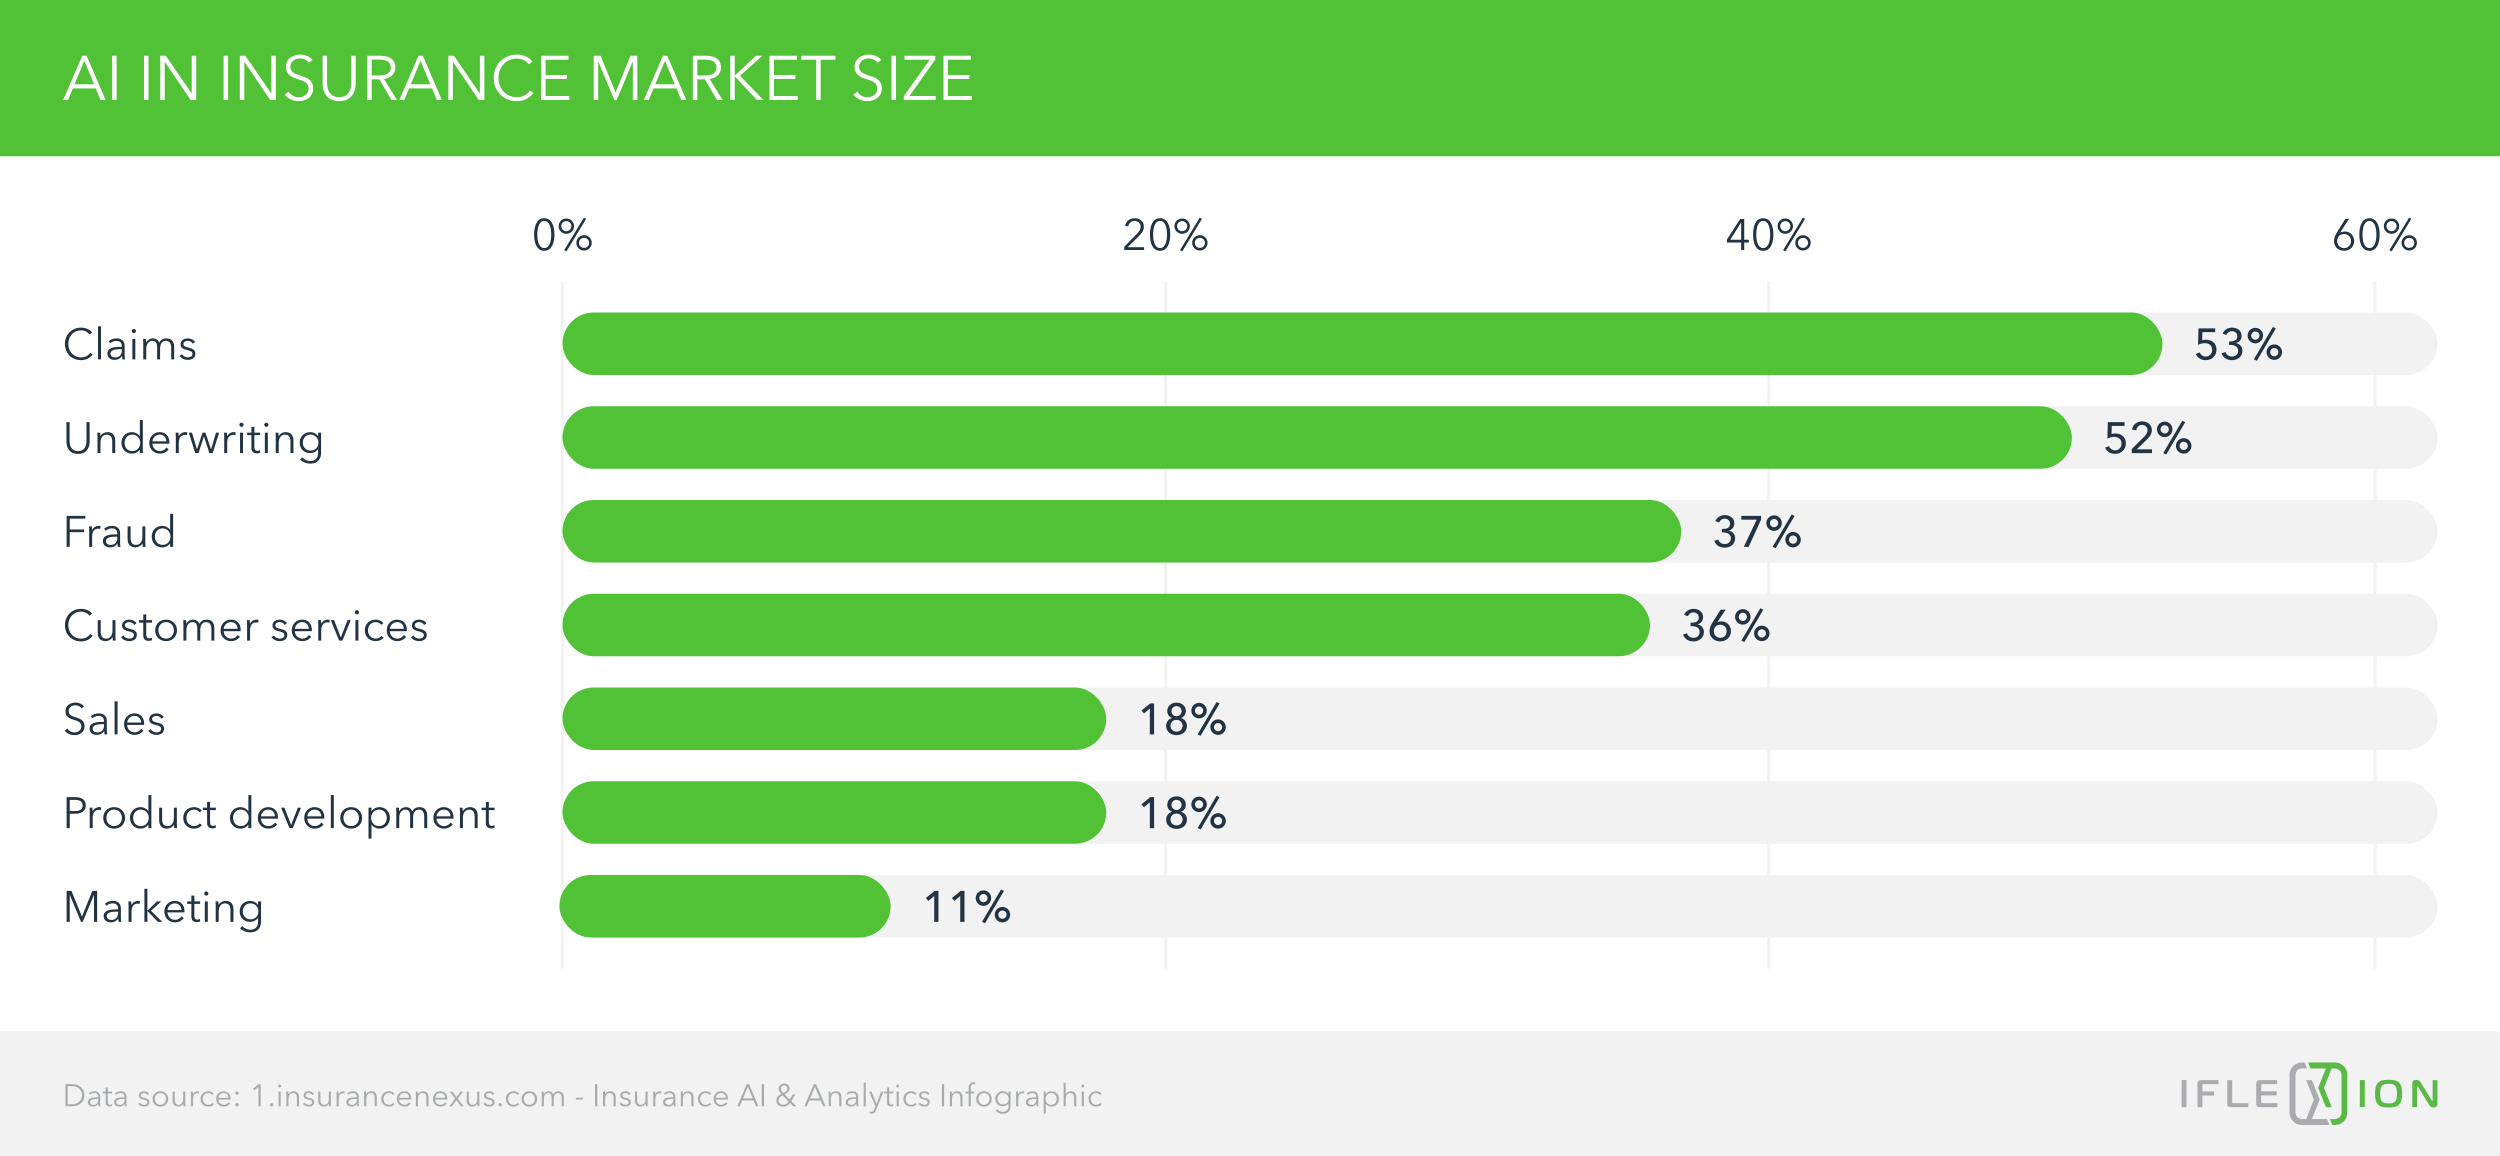 <svg width="800" height="370" fill="none" xmlns="http://www.w3.org/2000/svg"><rect width="100%" height="100%" fill="#808080" stroke="none"/><g clip-path="url(#clip0)"><path fill="#fff" d="M0 0h800v370H0z"/><path d="M800 0H0v50h800V0z" fill="#51C136"/><path d="M23.32 28.28h7.32L32.2 32h1.6l-6.08-14.16h-1.4L20.2 32h1.58l1.54-3.72zm3.66-8.84l3.12 7.52h-6.24l3.12-7.52zm10.344-1.6h-1.44V32h1.44V17.84zm10.195 0h-1.44V32h1.44V17.84zm5.555 0h-1.8V32h1.44V19.82h.04l8.24 12.18h1.8V17.84h-1.44V29.9h-.04l-8.24-12.06zm19.913 0h-1.44V32h1.44V17.84zm5.555 0h-1.8V32h1.44V19.82h.04l8.24 12.18h1.8V17.84h-1.44V29.9h-.04l-8.24-12.06zm21.474 1.36c-.68-.92-2.1-1.72-4-1.72-2.08 0-4.52 1.16-4.52 3.9 0 2.56 1.92 3.38 3.8 3.96 1.8.56 3.46 1.06 3.46 3.04 0 1.82-1.68 2.74-3.14 2.74-1.48 0-2.62-.78-3.24-1.78l-1.24.92c1.02 1.4 2.74 2.1 4.46 2.1 2.24 0 4.62-1.24 4.62-4.08s-2.2-3.48-4.2-4.14c-1.58-.52-3.08-.98-3.08-2.78 0-1.82 1.62-2.66 3.02-2.66 1.34 0 2.32.56 2.92 1.42l1.14-.92zm8.509 13.16c4.24 0 5.3-3.28 5.3-5.64v-8.88h-1.44v8.72c0 2.28-.98 4.52-3.86 4.52s-3.86-2.24-3.86-4.52v-8.72h-1.44v8.88c0 2.36 1.06 5.64 5.3 5.64zm10.419-6.98h2.4l3.92 6.62h1.76l-4.14-6.74c2.06-.22 3.62-1.54 3.62-3.64 0-2.76-2.04-3.78-4.84-3.78h-4.16V32h1.44v-6.62zm0-6.3h2.56c2.14 0 3.56.68 3.56 2.54 0 1.68-1.32 2.52-3.62 2.52h-2.5v-5.06zm11.973 9.2h7.32l1.56 3.72h1.6l-6.08-14.16h-1.4L127.798 32h1.58l1.54-3.72zm3.66-8.84l3.12 7.52h-6.24l3.12-7.52zm10.704-1.6h-1.8V32h1.44V19.82h.04l8.24 12.18h1.8V17.84h-1.44V29.9h-.04l-8.24-12.06zM169.555 29c-.98 1.46-2.54 2.1-4.16 2.1-3.64 0-5.88-2.88-5.88-6.18s2.22-6.18 5.88-6.18c1.8 0 3.22.94 3.82 1.86l1.2-.88c-.98-1.38-2.96-2.24-5.04-2.24-4.22 0-7.38 3.14-7.38 7.44 0 4.3 3.1 7.44 7.38 7.44 2.54 0 4.36-1.22 5.3-2.64l-1.12-.72zm5.035-3.74h6.86V24h-6.86v-4.88h7.34v-1.28h-8.78V32h9.02v-1.28h-7.58v-5.46zm17.595-7.42h-2.2V32h1.44V19.7h.04l5.12 12.3h.76l5.12-12.3h.04V32h1.44V17.84h-2.2l-4.74 11.72h-.02l-4.8-11.72zm16.955 10.44h7.32l1.56 3.72h1.6l-6.08-14.16h-1.4L206.02 32h1.58l1.54-3.72zm3.66-8.84l3.12 7.52h-6.24l3.12-7.52zm10.344 5.94h2.4l3.92 6.62h1.76l-4.14-6.74c2.06-.22 3.62-1.54 3.62-3.64 0-2.76-2.04-3.78-4.84-3.78h-4.16V32h1.44v-6.62zm0-6.3h2.56c2.14 0 3.56.68 3.56 2.54 0 1.68-1.32 2.52-3.62 2.52h-2.5v-5.06zm11.973-1.24h-1.44V32h1.44v-7.54h.02l7.08 7.54h2.12l-7.54-7.74 7.14-6.42h-2.06l-6.74 6.36h-.02v-6.36zm12.558 7.42h6.86V24h-6.86v-4.88h7.34v-1.28h-8.78V32h9.02v-1.28h-7.58v-5.46zm14.936-6.14h4.74v-1.28h-10.92v1.28h4.74V32h1.44V19.12zm19.378.08c-.68-.92-2.1-1.72-4-1.72-2.08 0-4.52 1.16-4.52 3.9 0 2.56 1.92 3.38 3.8 3.96 1.8.56 3.46 1.06 3.46 3.04 0 1.82-1.68 2.74-3.14 2.74-1.48 0-2.62-.78-3.24-1.78l-1.24.92c1.02 1.4 2.74 2.1 4.46 2.1 2.24 0 4.62-1.24 4.62-4.08s-2.2-3.48-4.2-4.14c-1.58-.52-3.08-.98-3.08-2.78 0-1.82 1.62-2.66 3.02-2.66 1.34 0 2.32.56 2.92 1.42l1.14-.92zm4.729-1.36h-1.44V32h1.44V17.84zm12.576 0h-9.86v1.28h8.06l-8.28 11.68V32h10.2v-1.28h-8.38l8.26-11.68v-1.2zm4.065 7.42h6.86V24h-6.86v-4.88h7.34v-1.28h-8.78V32h9.02v-1.28h-7.58v-5.46z" fill="#fff"/><path d="M800 330H0v40h800v-40z" fill="#F2F2F2"/><path d="M737.489 340h-.887c-.715 0-1.39.194-1.988.544-.599.349-1.062.815-1.428 1.417v.02c-.348.582-.541 1.262-.541 2v12.038c.02.719.213 1.418.541 2v.02c.366.582.81 1.068 1.428 1.417v.02c.598.349 1.273.524 1.988.524h8.8l-.734-1.903h-4.863l2.49-6.233-2.49-6.214h-1.833l2.47 6.214-2.47 6.233h-1.332c-.386 0-.714-.097-1.042-.291h-.019c-.309-.194-.541-.447-.714-.738h-.02c-.173-.33-.27-.66-.289-1.068v-12.019c.019-.389.116-.719.289-1.03l.02-.019c.173-.311.424-.544.714-.738h.019c.309-.194.637-.291 1.042-.291h1.621l-.772-1.903zM698.1 354.291v-8.66h1.583v8.66H698.1zm5.095 0v-7.514c0-.272.058-.583.309-.835.289-.292.617-.311.907-.311h5.5v1.301h-4.728c-.116 0-.212-.019-.309.097-.096.097-.096.233-.096.35v1.883h3.724v1.301h-3.724v3.728h-1.583zm10.634 0c-.27 0-.599-.058-.792-.213-.135-.117-.308-.35-.308-.719v-7.709h1.582v6.894c0 .097-.019.252.116.369.039.038.154.097.405.097h4.632v1.301h-5.635v-.02zm9.437 0c-.367 0-.695 0-.965-.272-.289-.291-.309-.679-.309-1.009v-6.136c0-.35.116-.699.29-.913.27-.311.694-.33 1.003-.33h5.404v1.301h-4.555c-.135 0-.308.019-.424.117-.135.116-.135.291-.135.427v1.747h4.998v1.301h-4.998v2.02c0 .136.058.272.116.33.096.097.289.116.54.116h4.497v1.301h-5.462z" fill="#A9ABAE"/><path d="M738.608 340l.734 1.903h4.94l-2.451 6.194 2.471 6.214h1.852l-2.489-6.214 2.47-6.194h1.081c.386 0 .714.097 1.042.291.328.194.56.447.733.738v.019c.193.311.29.641.29 1.03V356c0 .408-.097.738-.29 1.068-.173.311-.424.544-.733.738-.328.194-.656.272-1.042.291h-1.602l.733 1.903h.849c.734-.019 1.409-.194 2.008-.524v-.02c.578-.349 1.061-.815 1.408-1.417 0-.02 0-.02.02-.02.347-.582.521-1.281.521-2v-12.038c0-.738-.193-1.418-.521-2l-.02-.02c-.347-.582-.81-1.068-1.408-1.417-.599-.369-1.274-.544-2.008-.544h-8.588zm16.54 14.291v-8.66h1.582v8.66h-1.582zm12.563-7.844c.888.873.965 2.369.965 3.514 0 1.146-.096 2.641-.965 3.515-.907.912-2.393.912-3.358.912-1.003 0-2.431 0-3.358-.912-.984-.971-.984-2.544-.984-3.515 0-1.184.058-2.621.984-3.514.946-.913 2.335-.913 3.358-.913.984 0 2.432 0 3.358.913zm-5.539 5.922c.502.66 1.293.718 2.162.718.868 0 1.679-.058 2.181-.718.27-.35.521-1.01.521-2.408 0-1.495-.251-2.097-.521-2.427-.502-.641-1.332-.699-2.181-.699-.888 0-1.679.078-2.162.699-.328.427-.521 1.107-.521 2.427 0 1.418.232 2.058.521 2.408zm17.833.796c0 .874-.56 1.223-1.255 1.223-.502 0-.984-.116-1.351-.738l-3.57-5.747c-.116-.194-.174-.214-.193-.214-.058 0-.174.078-.174.253v6.349h-1.544v-7.573c0-.737.502-1.165 1.293-1.165.753 0 1.1.311 1.332.68l3.57 5.806c.058.078.078.213.193.213.135 0 .135-.155.135-.213v-6.389h1.544v7.515h.02z" fill="#5BBA47"/><path d="M20.94 354h2.35c1.77 0 3.72-1.18 3.72-3.54 0-2.36-1.95-3.54-3.72-3.54h-2.35V354zm.72-6.44h1.43c2.13 0 3.16 1.44 3.16 2.9s-1.03 2.9-3.16 2.9h-1.43v-5.8zm9.758 3.57c-1.71 0-3.3.13-3.3 1.57 0 1.04.91 1.42 1.62 1.42.75 0 1.27-.26 1.7-.88h.02c0 .25.03.53.07.76h.61c-.05-.26-.08-.69-.08-1.05v-2.05c0-1.14-.81-1.7-1.82-1.7-.8 0-1.46.29-1.84.67l.38.45c.33-.33.84-.55 1.39-.55.81 0 1.25.4 1.25 1.21v.15zm0 .53v.35c0 .83-.54 1.55-1.5 1.55-.53 0-1.1-.22-1.1-.89 0-.89 1.29-1.01 2.4-1.01h.2zm4.404-2.34h-1.32V348h-.68v1.32h-.97v.57h.97v2.92c0 1.03.7 1.25 1.2 1.25.31 0 .56-.05.8-.14l-.03-.59c-.18.09-.4.15-.59.15-.41 0-.7-.16-.7-.86v-2.73h1.32v-.57zm4.014 1.81c-1.71 0-3.3.13-3.3 1.57 0 1.04.91 1.42 1.62 1.42.75 0 1.27-.26 1.7-.88h.02c0 .25.03.53.07.76h.61c-.05-.26-.08-.69-.08-1.05v-2.05c0-1.14-.81-1.7-1.82-1.7-.8 0-1.46.29-1.84.67l.38.45c.33-.33.84-.55 1.39-.55.81 0 1.25.4 1.25 1.21v.15zm0 .53v.35c0 .83-.54 1.55-1.5 1.55-.53 0-1.1-.22-1.1-.89 0-.89 1.29-1.01 2.4-1.01h.2zm7.902-1.62c-.3-.53-.99-.84-1.64-.84-.85 0-1.67.41-1.67 1.36 0 .89.79 1.13 1.34 1.26.89.21 1.38.41 1.38.9 0 .61-.52.82-1.1.82-.55 0-1.06-.32-1.3-.73l-.54.4c.43.63 1.14.91 1.85.91.86 0 1.76-.38 1.76-1.45 0-.73-.52-1.14-1.62-1.37-.77-.16-1.12-.36-1.12-.8 0-.52.5-.73.99-.73.52 0 .95.27 1.15.66l.52-.39zm6.083 1.62c0-1.41-1.04-2.46-2.5-2.46-1.45 0-2.49 1.05-2.49 2.46s1.04 2.46 2.49 2.46c1.46 0 2.5-1.05 2.5-2.46zm-.72 0c0 1.05-.69 1.88-1.78 1.88-1.08 0-1.77-.83-1.77-1.88 0-1.05.69-1.89 1.77-1.89 1.09 0 1.78.84 1.78 1.89zm6.233 2.34c-.03-.32-.04-.78-.04-1.03v-3.65h-.68v2.4c0 1.25-.7 1.83-1.42 1.83-.98 0-1.27-.66-1.27-1.64v-2.59h-.68v2.87c0 1.16.59 1.93 1.78 1.93.66 0 1.34-.38 1.6-.92h.02c0 .2.02.55.04.8h.65zm1.76-3.65V354h.68v-2.4c0-1.25.65-1.77 1.37-1.77.18 0 .4.03.48.06l.09-.64c-.14-.04-.28-.05-.45-.05-.66 0-1.24.38-1.5.92h-.02c0-.2-.02-.55-.04-.8h-.65c.03.32.04.78.04 1.03zm7.328-.34c-.4-.54-1.11-.81-1.74-.81-1.51 0-2.5 1.05-2.5 2.46s.99 2.46 2.5 2.46c.81 0 1.38-.32 1.78-.81l-.51-.38c-.27.36-.68.61-1.27.61-1.09 0-1.78-.82-1.78-1.88 0-1.07.7-1.89 1.79-1.89.51 0 .98.26 1.2.62l.53-.38zm1.48 1.29c.06-.8.73-1.53 1.64-1.53.97 0 1.51.65 1.55 1.53h-3.19zm3.88.22c0-1.28-.77-2.32-2.24-2.32-1.33 0-2.36 1.05-2.36 2.46s1.03 2.46 2.42 2.46c.77 0 1.46-.29 2.01-.99l-.51-.4c-.26.42-.8.81-1.5.81-.96 0-1.69-.76-1.71-1.7h3.88c.01-.12.01-.23.01-.32zm2.603-1.72c0-.28-.22-.54-.54-.54-.32 0-.54.26-.54.54s.22.54.54.54c.32 0 .54-.26.54-.54zm0 3.72c0-.28-.22-.54-.54-.54-.32 0-.54.26-.54.54s.22.54.54.54c.32 0 .54-.26.54-.54zm7.038-6.6h-.64l-1.8 1.48.44.5 1.28-1.09V354h.72v-7.08zm4.061 6.6c0-.28-.22-.54-.54-.54-.32 0-.54.26-.54.54s.22.54.54.54c.32 0 .54-.26.54-.54zm2.348-4.2h-.68V354h.68v-4.68zm.14-1.8c0-.28-.24-.48-.48-.48s-.48.2-.48.48c0 .28.24.48.48.48s.48-.2.48-.48zm1.63 1.8c.03.32.04.78.04 1.03V354h.68v-2.4c0-1.25.7-1.83 1.42-1.83.98 0 1.27.66 1.27 1.64V354h.68v-2.87c0-1.16-.59-1.93-1.78-1.93-.66 0-1.34.38-1.6.92h-.02c0-.2-.02-.55-.04-.8h-.65zm8.861.72c-.3-.53-.99-.84-1.64-.84-.85 0-1.67.41-1.67 1.36 0 .89.79 1.13 1.34 1.26.89.21 1.38.41 1.38.9 0 .61-.52.82-1.1.82-.55 0-1.06-.32-1.3-.73l-.54.4c.43.63 1.14.91 1.85.91.86 0 1.76-.38 1.76-1.45 0-.73-.52-1.14-1.62-1.37-.77-.16-1.12-.36-1.12-.8 0-.52.5-.73.99-.73.52 0 .95.27 1.15.66l.52-.39zm5.483 3.96c-.03-.32-.04-.78-.04-1.03v-3.65h-.68v2.4c0 1.25-.7 1.83-1.42 1.83-.98 0-1.27-.66-1.27-1.64v-2.59h-.68v2.87c0 1.16.59 1.93 1.78 1.93.66 0 1.34-.38 1.6-.92h.02c0 .2.02.55.04.8h.65zm1.761-3.65V354h.68v-2.4c0-1.25.65-1.77 1.37-1.77.18 0 .4.03.48.06l.09-.64c-.14-.04-.28-.05-.45-.05-.66 0-1.24.38-1.5.92h-.02c0-.2-.02-.55-.04-.8h-.65c.03.32.04.78.04 1.03zm6.436.78c-1.71 0-3.3.13-3.3 1.57 0 1.04.91 1.42 1.62 1.42.75 0 1.27-.26 1.7-.88h.02c0 .25.03.53.07.76h.61c-.05-.26-.08-.69-.08-1.05v-2.05c0-1.14-.81-1.7-1.82-1.7-.8 0-1.46.29-1.84.67l.38.45c.33-.33.84-.55 1.39-.55.81 0 1.25.4 1.25 1.21v.15zm0 .53v.35c0 .83-.54 1.55-1.5 1.55-.53 0-1.1-.22-1.1-.89 0-.89 1.29-1.01 2.4-1.01h.2zm2.352-2.34c.03.32.04.78.04 1.03V354h.68v-2.4c0-1.25.7-1.83 1.42-1.83.98 0 1.27.66 1.27 1.64V354h.68v-2.87c0-1.16-.59-1.93-1.78-1.93-.66 0-1.34.38-1.6.92h-.02c0-.2-.02-.55-.04-.8h-.65zm9.75.69c-.4-.54-1.11-.81-1.74-.81-1.51 0-2.5 1.05-2.5 2.46s.99 2.46 2.5 2.46c.81 0 1.38-.32 1.78-.81l-.51-.38c-.27.36-.68.61-1.27.61-1.09 0-1.78-.82-1.78-1.88 0-1.07.7-1.89 1.79-1.89.51 0 .98.26 1.2.62l.53-.38zm1.48 1.29c.06-.8.73-1.53 1.64-1.53.97 0 1.51.65 1.55 1.53h-3.19zm3.88.22c0-1.28-.77-2.32-2.24-2.32-1.33 0-2.36 1.05-2.36 2.46s1.03 2.46 2.42 2.46c.77 0 1.46-.29 2.01-.99l-.51-.4c-.26.42-.8.81-1.5.81-.96 0-1.69-.76-1.71-1.7h3.88c.01-.12.01-.23.01-.32zm1.423-2.2c.03.32.04.78.04 1.03V354h.68v-2.4c0-1.25.7-1.83 1.42-1.83.98 0 1.27.66 1.27 1.64V354h.68v-2.87c0-1.16-.59-1.93-1.78-1.93-.66 0-1.34.38-1.6.92h-.02c0-.2-.02-.55-.04-.8h-.65zm6.231 1.98c.06-.8.73-1.53 1.64-1.53.97 0 1.51.65 1.55 1.53h-3.19zm3.88.22c0-1.28-.77-2.32-2.24-2.32-1.33 0-2.36 1.05-2.36 2.46s1.03 2.46 2.42 2.46c.77 0 1.46-.29 2.01-.99l-.51-.4c-.26.42-.8.81-1.5.81-.96 0-1.69-.76-1.71-1.7h3.88c.01-.12.01-.23.01-.32zm.664 2.48h.82l1.43-1.95 1.39 1.95h.88l-1.86-2.45 1.7-2.23h-.82l-1.28 1.78-1.28-1.78h-.87l1.73 2.26-1.84 2.42zm9.633 0c-.03-.32-.04-.78-.04-1.03v-3.65h-.68v2.4c0 1.25-.7 1.83-1.42 1.83-.98 0-1.27-.66-1.27-1.64v-2.59h-.68v2.87c0 1.16.59 1.93 1.78 1.93.66 0 1.34-.38 1.6-.92h.02c0 .2.02.55.04.8h.65zm4.771-3.96c-.3-.53-.99-.84-1.64-.84-.85 0-1.67.41-1.67 1.36 0 .89.79 1.13 1.34 1.26.89.21 1.38.41 1.38.9 0 .61-.52.82-1.1.82-.55 0-1.06-.32-1.3-.73l-.54.4c.43.63 1.14.91 1.85.91.86 0 1.76-.38 1.76-1.45 0-.73-.52-1.14-1.62-1.37-.77-.16-1.12-.36-1.12-.8 0-.52.5-.73.99-.73.52 0 .95.27 1.15.66l.52-.39zm2.373 3.48c0-.28-.22-.54-.54-.54-.32 0-.54.26-.54.54s.22.54.54.54c.32 0 .54-.26.54-.54zm5.558-3.51c-.4-.54-1.11-.81-1.74-.81-1.51 0-2.5 1.05-2.5 2.46s.99 2.46 2.5 2.46c.81 0 1.38-.32 1.78-.81l-.51-.38c-.27.36-.68.61-1.27.61-1.09 0-1.78-.82-1.78-1.88 0-1.07.7-1.89 1.79-1.89.51 0 .98.26 1.2.62l.53-.38zm5.75 1.65c0-1.41-1.04-2.46-2.5-2.46-1.45 0-2.49 1.05-2.49 2.46s1.04 2.46 2.49 2.46c1.46 0 2.5-1.05 2.5-2.46zm-.72 0c0 1.05-.69 1.88-1.78 1.88-1.08 0-1.77-.83-1.77-1.88 0-1.05.69-1.89 1.77-1.89 1.09 0 1.78.84 1.78 1.89zm2.853-1.54h-.02c0-.2-.02-.55-.04-.8h-.65c.03.32.04.78.04 1.03V354h.68v-2.4c0-1.25.71-1.83 1.36-1.83.91 0 1.13.59 1.13 1.5V354h.68v-2.49c0-.87.35-1.74 1.33-1.74.88 0 1.21.66 1.21 1.64V354h.68v-2.87c0-1.16-.59-1.93-1.78-1.93-.75 0-1.32.35-1.64.99-.31-.8-.93-.99-1.44-.99-.67 0-1.27.38-1.54.92zm12.478 1.17h-2.24v.57h2.24v-.57zm4.643-4.37h-.72V354h.72v-7.08zm1.798 2.4c.03.32.04.78.04 1.03V354h.68v-2.4c0-1.25.7-1.83 1.42-1.83.98 0 1.27.66 1.27 1.64V354h.68v-2.87c0-1.16-.59-1.93-1.78-1.93-.66 0-1.34.38-1.6.92h-.02c0-.2-.02-.55-.04-.8h-.65zm8.861.72c-.3-.53-.99-.84-1.64-.84-.85 0-1.67.41-1.67 1.36 0 .89.79 1.13 1.34 1.26.89.21 1.38.41 1.38.9 0 .61-.52.82-1.1.82-.55 0-1.06-.32-1.3-.73l-.54.4c.43.63 1.14.91 1.85.91.86 0 1.76-.38 1.76-1.45 0-.73-.52-1.14-1.62-1.37-.77-.16-1.12-.36-1.12-.8 0-.52.5-.73.99-.73.52 0 .95.27 1.15.66l.52-.39zm5.483 3.96c-.03-.32-.04-.78-.04-1.03v-3.65h-.68v2.4c0 1.25-.7 1.83-1.42 1.83-.98 0-1.27-.66-1.27-1.64v-2.59h-.68v2.87c0 1.16.59 1.93 1.78 1.93.66 0 1.34-.38 1.6-.92h.02c0 .2.02.55.04.8h.65zm1.761-3.65V354h.68v-2.4c0-1.25.65-1.77 1.37-1.77.18 0 .4.03.48.06l.09-.64c-.14-.04-.28-.05-.45-.05-.66 0-1.24.38-1.5.92h-.02c0-.2-.02-.55-.04-.8h-.65c.03.32.04.78.04 1.03zm6.436.78c-1.71 0-3.3.13-3.3 1.57 0 1.04.91 1.42 1.62 1.42.75 0 1.27-.26 1.7-.88h.02c0 .25.03.53.07.76h.61c-.05-.26-.08-.69-.08-1.05v-2.05c0-1.14-.81-1.7-1.82-1.7-.8 0-1.46.29-1.84.67l.38.45c.33-.33.84-.55 1.39-.55.81 0 1.25.4 1.25 1.21v.15zm0 .53v.35c0 .83-.54 1.55-1.5 1.55-.53 0-1.1-.22-1.1-.89 0-.89 1.29-1.01 2.4-1.01h.2zm2.352-2.34c.03.32.04.78.04 1.03V354h.68v-2.4c0-1.25.7-1.83 1.42-1.83.98 0 1.27.66 1.27 1.64V354h.68v-2.87c0-1.16-.59-1.93-1.78-1.93-.66 0-1.34.38-1.6.92h-.02c0-.2-.02-.55-.04-.8h-.65zm9.75.69c-.4-.54-1.11-.81-1.74-.81-1.51 0-2.5 1.05-2.5 2.46s.99 2.46 2.5 2.46c.81 0 1.38-.32 1.78-.81l-.51-.38c-.27.36-.68.61-1.27.61-1.09 0-1.78-.82-1.78-1.88 0-1.07.7-1.89 1.79-1.89.51 0 .98.26 1.2.62l.53-.38zm1.48 1.29c.06-.8.73-1.53 1.64-1.53.97 0 1.51.65 1.55 1.53h-3.19zm3.88.22c0-1.28-.77-2.32-2.24-2.32-1.33 0-2.36 1.05-2.36 2.46s1.03 2.46 2.42 2.46c.77 0 1.46-.29 2.01-.99l-.51-.4c-.26.42-.8.81-1.5.81-.96 0-1.69-.76-1.71-1.7h3.88c.01-.12.01-.23.01-.32zm4.547.62h3.66l.78 1.86h.8l-3.04-7.08h-.7l-3.06 7.08h.79l.77-1.86zm1.83-4.42l1.56 3.76h-3.12l1.56-3.76zm5.172-.8h-.72V354h.72v-7.08zm10.028 3.25h-.81l-.98 1.72-1.65-1.7c.79-.39 1.59-.93 1.59-1.86 0-1.01-.77-1.59-1.71-1.59-.97 0-1.76.61-1.76 1.67 0 .65.43 1.21.86 1.65-.93.41-1.64 1.03-1.64 2.1 0 1.27 1 1.96 2.21 1.96.96 0 1.6-.37 2.18-1.17l1 1.05h1l-1.59-1.64 1.3-2.19zm-2.55-1.84c0 .73-.67 1.14-1.3 1.43-.27-.22-.77-.83-.77-1.34 0-.66.45-1.09 1.07-1.09.57 0 1 .42 1 1zm.36 4.15c-.45.69-.92 1.04-1.69 1.04-.81 0-1.48-.55-1.48-1.35 0-.76.45-1.27 1.3-1.65l1.87 1.96zm6.625-.34h3.66l.78 1.86h.8l-3.04-7.08h-.7l-3.06 7.08h.79l.77-1.86zm1.83-4.42l1.56 3.76h-3.12l1.56-3.76zm4.372 1.6c.03.32.04.78.04 1.03V354h.68v-2.4c0-1.25.7-1.83 1.42-1.83.98 0 1.27.66 1.27 1.64V354h.68v-2.87c0-1.16-.59-1.93-1.78-1.93-.66 0-1.34.38-1.6.92h-.02c0-.2-.02-.55-.04-.8h-.65zm8.8 1.81c-1.71 0-3.3.13-3.3 1.57 0 1.04.91 1.42 1.62 1.42.75 0 1.27-.26 1.7-.88h.02c0 .25.03.53.07.76h.61c-.05-.26-.08-.69-.08-1.05v-2.05c0-1.14-.81-1.7-1.82-1.7-.8 0-1.46.29-1.84.67l.38.45c.33-.33.84-.55 1.39-.55.81 0 1.25.4 1.25 1.21v.15zm0 .53v.35c0 .83-.54 1.55-1.5 1.55-.53 0-1.1-.22-1.1-.89 0-.89 1.29-1.01 2.4-1.01h.2zm3.092-5.22h-.68V354h.68v-7.56zm1.84 2.88h-.76l2 4.67-.38.98c-.2.53-.44.83-.9.83-.18 0-.35-.03-.5-.08l-.07.62c.2.04.41.06.61.06.81 0 1.19-.47 1.47-1.19l2.33-5.89h-.74l-1.45 3.95h-.02l-1.59-3.95zm6.973 0h-1.32V348h-.68v1.32h-.97v.57h.97v2.92c0 1.03.7 1.25 1.2 1.25.31 0 .56-.05.8-.14l-.03-.59c-.18.09-.4.15-.59.15-.41 0-.7-.16-.7-.86v-2.73h1.32v-.57zm1.753 0h-.68V354h.68v-4.68zm.14-1.8c0-.28-.24-.48-.48-.48s-.48.2-.48.48c0 .28.24.48.48.48s.48-.2.48-.48zm5.57 2.49c-.4-.54-1.11-.81-1.74-.81-1.51 0-2.5 1.05-2.5 2.46s.99 2.46 2.5 2.46c.81 0 1.38-.32 1.78-.81l-.51-.38c-.27.36-.68.61-1.27.61-1.09 0-1.78-.82-1.78-1.88 0-1.07.7-1.89 1.79-1.89.51 0 .98.26 1.2.62l.53-.38zm4.11.03c-.3-.53-.99-.84-1.64-.84-.85 0-1.67.41-1.67 1.36 0 .89.79 1.13 1.34 1.26.89.21 1.38.41 1.38.9 0 .61-.52.82-1.1.82-.55 0-1.06-.32-1.3-.73l-.54.4c.43.63 1.14.91 1.85.91.86 0 1.76-.38 1.76-1.45 0-.73-.52-1.14-1.62-1.37-.77-.16-1.12-.36-1.12-.8 0-.52.5-.73.99-.73.52 0 .95.27 1.15.66l.52-.39zm4.694-3.12h-.72V354h.72v-7.08zm1.797 2.4c.03.32.04.78.04 1.03V354h.68v-2.4c0-1.25.7-1.83 1.42-1.83.98 0 1.27.66 1.27 1.64V354h.68v-2.87c0-1.16-.59-1.93-1.78-1.93-.66 0-1.34.38-1.6.92h-.02c0-.2-.02-.55-.04-.8h-.65zm7.831 0h-1.1v-1.2c0-.68.15-1.2.88-1.2.18 0 .33.03.47.07l.12-.6c-.17-.05-.39-.07-.56-.07-1.07 0-1.59.66-1.59 1.72v1.28h-.98v.57h.98V354h.68v-4.11h1.1v-.57zm5.619 2.34c0-1.41-1.04-2.46-2.5-2.46-1.45 0-2.49 1.05-2.49 2.46s1.04 2.46 2.49 2.46c1.46 0 2.5-1.05 2.5-2.46zm-.72 0c0 1.05-.69 1.88-1.78 1.88-1.08 0-1.77-.83-1.77-1.88 0-1.05.69-1.89 1.77-1.89 1.09 0 1.78.84 1.78 1.89zm1.943 3.8c.55.58 1.39.94 2.25.94 2.07 0 2.54-1.42 2.54-2.44v-4.64h-.68v.81h-.02c-.37-.6-1.09-.93-1.77-.93-1.46 0-2.42 1.09-2.42 2.42 0 1.37.96 2.38 2.42 2.38.68 0 1.41-.34 1.77-.92h.02v.88c0 1.01-.49 1.84-1.83 1.84-.71 0-1.42-.38-1.79-.86l-.49.52zm.62-3.86c0-.98.64-1.83 1.77-1.83 1.05 0 1.8.85 1.8 1.83 0 1.08-.75 1.82-1.8 1.82-1.13 0-1.77-.84-1.77-1.82zm5.939-1.25V354h.68v-2.4c0-1.25.65-1.77 1.37-1.77.18 0 .4.03.48.06l.09-.64c-.14-.04-.28-.05-.45-.05-.66 0-1.24.38-1.5.92h-.02c0-.2-.02-.55-.04-.8h-.65c.03.32.04.78.04 1.03zm6.436.78c-1.71 0-3.3.13-3.3 1.57 0 1.04.91 1.42 1.62 1.42.75 0 1.27-.26 1.7-.88h.02c0 .25.03.53.07.76h.61c-.05-.26-.08-.69-.08-1.05v-2.05c0-1.14-.81-1.7-1.82-1.7-.8 0-1.46.29-1.84.67l.38.45c.33-.33.84-.55 1.39-.55.81 0 1.25.4 1.25 1.21v.15zm0 .53v.35c0 .83-.54 1.55-1.5 1.55-.53 0-1.1-.22-1.1-.89 0-.89 1.29-1.01 2.4-1.01h.2zm3.072 1.55h.03c.39.58 1.09.91 1.76.91 1.46 0 2.42-1.08 2.42-2.46s-.96-2.46-2.42-2.46c-.67 0-1.37.32-1.76.93h-.03v-.81h-.68v7.08h.68v-3.19zm3.49-1.55c0 1.04-.64 1.88-1.77 1.88-1.05 0-1.8-.81-1.8-1.88 0-1.07.75-1.89 1.8-1.89 1.13 0 1.77.85 1.77 1.89zm2.878-1.57v-3.65h-.68V354h.68v-2.4c0-1.25.7-1.83 1.42-1.83.98 0 1.27.66 1.27 1.64V354h.68v-2.87c0-1.16-.59-1.93-1.78-1.93-.66 0-1.32.35-1.57.89h-.02zm5.82-.77h-.68V354h.68v-4.68zm.14-1.8c0-.28-.24-.48-.48-.48s-.48.2-.48.48c0 .28.24.48.48.48s.48-.2.48-.48zm5.57 2.49c-.4-.54-1.11-.81-1.74-.81-1.51 0-2.5 1.05-2.5 2.46s.99 2.46 2.5 2.46c.81 0 1.38-.32 1.78-.81l-.51-.38c-.27.36-.68.61-1.27.61-1.09 0-1.78-.82-1.78-1.88 0-1.07.7-1.89 1.79-1.89.51 0 .98.26 1.2.62l.53-.38z" fill="#A8ABAD"/><path d="M373 90v220M566 90v220M760 90v220" stroke="#F2F2F2"/><path d="M28.876 112.9c-.686 1.022-1.778 1.47-2.912 1.47-2.548 0-4.116-2.016-4.116-4.326 0-2.31 1.554-4.326 4.116-4.326 1.26 0 2.254.658 2.674 1.302l.84-.616c-.686-.966-2.072-1.568-3.528-1.568-2.954 0-5.166 2.198-5.166 5.208 0 3.01 2.17 5.208 5.166 5.208 1.778 0 3.052-.854 3.71-1.848l-.784-.504zm3.44-8.484h-.952V115h.952v-10.584zm6.677 6.566c-2.394 0-4.62.182-4.62 2.198 0 1.456 1.274 1.988 2.268 1.988 1.05 0 1.778-.364 2.38-1.232h.028c0 .35.042.742.098 1.064h.854c-.07-.364-.112-.966-.112-1.47v-2.87c0-1.596-1.134-2.38-2.548-2.38-1.12 0-2.044.406-2.576.938l.532.63c.462-.462 1.176-.77 1.946-.77 1.134 0 1.75.56 1.75 1.694v.21zm0 .742v.49c0 1.162-.756 2.17-2.1 2.17-.742 0-1.54-.308-1.54-1.246 0-1.246 1.806-1.414 3.36-1.414h.28zm4.314-3.276h-.952V115h.952v-6.552zm.196-2.52c0-.392-.336-.672-.672-.672s-.672.28-.672.672.336.672.672.672.672-.28.672-.672zm3.276 3.64h-.028c0-.28-.028-.77-.056-1.12h-.91c.042.448.056 1.092.056 1.442V115h.952v-3.36c0-1.75.994-2.562 1.904-2.562 1.274 0 1.582.826 1.582 2.1V115h.952v-3.486c0-1.218.49-2.436 1.862-2.436 1.232 0 1.694.924 1.694 2.296V115h.952v-4.018c0-1.624-.826-2.702-2.492-2.702-1.05 0-1.848.49-2.296 1.386-.434-1.12-1.302-1.386-2.016-1.386-.938 0-1.778.532-2.156 1.288zm15.635-.112c-.42-.742-1.386-1.176-2.296-1.176-1.19 0-2.338.574-2.338 1.904 0 1.246 1.106 1.582 1.876 1.764 1.246.294 1.932.574 1.932 1.26 0 .854-.728 1.148-1.54 1.148-.77 0-1.484-.448-1.82-1.022l-.756.56c.602.882 1.596 1.274 2.59 1.274 1.204 0 2.464-.532 2.464-2.03 0-1.022-.728-1.596-2.268-1.918-1.078-.224-1.568-.504-1.568-1.12 0-.728.7-1.022 1.386-1.022.728 0 1.33.378 1.61.924l.728-.546zM24.97 145.252c2.968 0 3.71-2.296 3.71-3.948v-6.216h-1.008v6.104c0 1.596-.686 3.164-2.702 3.164s-2.702-1.568-2.702-3.164v-6.104H21.26v6.216c0 1.652.742 3.948 3.71 3.948zm6.173-6.804c.042.448.056 1.092.056 1.442V145h.952v-3.36c0-1.75.98-2.562 1.988-2.562 1.372 0 1.778.924 1.778 2.296V145h.952v-4.018c0-1.624-.826-2.702-2.492-2.702-.924 0-1.876.532-2.24 1.288h-.028c0-.28-.028-.77-.056-1.12h-.91zm13.581 5.446h.028V145h.952v-10.584h-.952v5.166h-.028c-.56-.854-1.54-1.302-2.478-1.302-2.044 0-3.388 1.512-3.388 3.444s1.344 3.444 3.388 3.444c.938 0 1.918-.448 2.478-1.274zm-4.858-2.17c0-1.456.896-2.646 2.478-2.646 1.47 0 2.52 1.148 2.52 2.646s-1.05 2.632-2.52 2.632c-1.582 0-2.478-1.176-2.478-2.632zm8.914-.504c.084-1.12 1.022-2.142 2.296-2.142 1.358 0 2.114.91 2.17 2.142h-4.466zm5.432.308c0-1.792-1.078-3.248-3.136-3.248-1.862 0-3.304 1.47-3.304 3.444s1.442 3.444 3.388 3.444c1.078 0 2.044-.406 2.814-1.386l-.714-.56c-.364.588-1.12 1.134-2.1 1.134-1.344 0-2.366-1.064-2.394-2.38h5.432c.014-.168.014-.322.014-.448zm2.048-1.638V145h.952v-3.36c0-1.75.91-2.478 1.918-2.478.252 0 .56.042.672.084l.126-.896c-.196-.056-.392-.07-.63-.07-.924 0-1.736.532-2.1 1.288h-.028c0-.28-.028-.77-.056-1.12h-.91c.042.448.056 1.092.056 1.442zm4.149-1.442l2.072 6.552h1.036l1.722-5.306h.028l1.75 5.306h1.036l2.072-6.552h-1.008l-1.568 5.32h-.028l-1.792-5.32h-.924l-1.764 5.32h-.028l-1.582-5.32h-1.022zm11.341 1.442V145h.952v-3.36c0-1.75.91-2.478 1.918-2.478.252 0 .56.042.672.084l.126-.896c-.196-.056-.392-.07-.63-.07-.924 0-1.736.532-2.1 1.288h-.028c0-.28-.028-.77-.056-1.12h-.91c.042.448.056 1.092.056 1.442zm6.011-1.442h-.952V145h.952v-6.552zm.196-2.52c0-.392-.336-.672-.672-.672s-.672.28-.672.672.336.672.672.672.672-.28.672-.672zm5.292 2.52h-1.848V136.6h-.952v1.848h-1.358v.798h1.358v4.088c0 1.442.98 1.75 1.68 1.75.434 0 .784-.07 1.12-.196l-.042-.826c-.252.126-.56.21-.826.21-.574 0-.98-.224-.98-1.204v-3.822h1.848v-.798zm2.455 0h-.952V145h.952v-6.552zm.196-2.52c0-.392-.336-.672-.672-.672s-.672.28-.672.672.336.672.672.672.672-.28.672-.672zm2.282 2.52c.042.448.056 1.092.056 1.442V145h.952v-3.36c0-1.75.98-2.562 1.988-2.562 1.372 0 1.778.924 1.778 2.296V145h.952v-4.018c0-1.624-.826-2.702-2.492-2.702-.924 0-1.876.532-2.24 1.288h-.028c0-.28-.028-.77-.056-1.12h-.91zm7.855 8.596c.77.812 1.946 1.316 3.15 1.316 2.898 0 3.556-1.988 3.556-3.416v-6.496h-.952v1.134h-.028c-.518-.84-1.526-1.302-2.478-1.302-2.044 0-3.388 1.526-3.388 3.388 0 1.918 1.344 3.332 3.388 3.332.952 0 1.974-.476 2.478-1.288h.028v1.232c0 1.414-.686 2.576-2.562 2.576-.994 0-1.988-.532-2.506-1.204l-.686.728zm.868-5.404c0-1.372.896-2.562 2.478-2.562 1.47 0 2.52 1.19 2.52 2.562 0 1.512-1.05 2.548-2.52 2.548-1.582 0-2.478-1.176-2.478-2.548zM22.324 170.31h4.62v-.882h-4.62v-3.444h4.97v-.896h-5.978V175h1.008v-4.69zm6.209-.42V175h.952v-3.36c0-1.75.91-2.478 1.918-2.478.252 0 .56.042.672.084l.126-.896c-.196-.056-.392-.07-.63-.07-.924 0-1.736.532-2.1 1.288h-.028c0-.28-.028-.77-.056-1.12h-.91c.042.448.056 1.092.056 1.442zm9.011 1.092c-2.394 0-4.62.182-4.62 2.198 0 1.456 1.274 1.988 2.268 1.988 1.05 0 1.778-.364 2.38-1.232h.028c0 .35.042.742.098 1.064h.854c-.07-.364-.112-.966-.112-1.47v-2.87c0-1.596-1.134-2.38-2.548-2.38-1.12 0-2.044.406-2.576.938l.532.63c.462-.462 1.176-.77 1.946-.77 1.134 0 1.75.56 1.75 1.694v.21zm0 .742v.49c0 1.162-.756 2.17-2.1 2.17-.742 0-1.54-.308-1.54-1.246 0-1.246 1.806-1.414 3.36-1.414h.28zM46.563 175c-.042-.448-.056-1.092-.056-1.442v-5.11h-.952v3.36c0 1.75-.98 2.562-1.988 2.562-1.372 0-1.778-.924-1.778-2.296v-3.626h-.952v4.018c0 1.624.826 2.702 2.492 2.702.924 0 1.876-.532 2.24-1.288h.028c0 .28.028.77.056 1.12h.91zm7.855-1.106h.028V175h.952v-10.584h-.952v5.166h-.028c-.56-.854-1.54-1.302-2.478-1.302-2.044 0-3.388 1.512-3.388 3.444s1.344 3.444 3.388 3.444c.938 0 1.918-.448 2.478-1.274zm-4.858-2.17c0-1.456.896-2.646 2.478-2.646 1.47 0 2.52 1.148 2.52 2.646s-1.05 2.632-2.52 2.632c-1.582 0-2.478-1.176-2.478-2.632zM28.876 202.9c-.686 1.022-1.778 1.47-2.912 1.47-2.548 0-4.116-2.016-4.116-4.326 0-2.31 1.554-4.326 4.116-4.326 1.26 0 2.254.658 2.674 1.302l.84-.616c-.686-.966-2.072-1.568-3.528-1.568-2.954 0-5.166 2.198-5.166 5.208 0 3.01 2.17 5.208 5.166 5.208 1.778 0 3.052-.854 3.71-1.848l-.784-.504zm8.13 2.1c-.042-.448-.056-1.092-.056-1.442v-5.11h-.952v3.36c0 1.75-.98 2.562-1.988 2.562-1.372 0-1.778-.924-1.778-2.296v-3.626h-.952v4.018c0 1.624.826 2.702 2.492 2.702.924 0 1.876-.532 2.24-1.288h.028c0 .28.028.77.056 1.12h.91zm6.679-5.544c-.42-.742-1.386-1.176-2.296-1.176-1.19 0-2.338.574-2.338 1.904 0 1.246 1.106 1.582 1.876 1.764 1.246.294 1.932.574 1.932 1.26 0 .854-.728 1.148-1.54 1.148-.77 0-1.484-.448-1.82-1.022l-.756.56c.602.882 1.596 1.274 2.59 1.274 1.204 0 2.464-.532 2.464-2.03 0-1.022-.728-1.596-2.268-1.918-1.078-.224-1.568-.504-1.568-1.12 0-.728.7-1.022 1.386-1.022.728 0 1.33.378 1.61.924l.728-.546zm4.961-1.008h-1.848V196.6h-.952v1.848h-1.358v.798h1.358v4.088c0 1.442.98 1.75 1.68 1.75.434 0 .784-.07 1.12-.196l-.042-.826c-.252.126-.56.21-.826.21-.574 0-.98-.224-.98-1.204v-3.822h1.848v-.798zm7.999 3.276c0-1.974-1.456-3.444-3.5-3.444-2.03 0-3.486 1.47-3.486 3.444s1.456 3.444 3.486 3.444c2.044 0 3.5-1.47 3.5-3.444zm-1.008 0c0 1.47-.966 2.632-2.492 2.632-1.512 0-2.478-1.162-2.478-2.632 0-1.47.966-2.646 2.478-2.646 1.526 0 2.492 1.176 2.492 2.646zm3.995-2.156h-.028c0-.28-.028-.77-.056-1.12h-.91c.042.448.056 1.092.056 1.442V205h.952v-3.36c0-1.75.994-2.562 1.904-2.562 1.274 0 1.582.826 1.582 2.1V205h.952v-3.486c0-1.218.49-2.436 1.862-2.436 1.232 0 1.694.924 1.694 2.296V205h.952v-4.018c0-1.624-.826-2.702-2.492-2.702-1.05 0-1.848.49-2.296 1.386-.434-1.12-1.302-1.386-2.016-1.386-.938 0-1.778.532-2.156 1.288zm11.953 1.652c.084-1.12 1.022-2.142 2.296-2.142 1.358 0 2.114.91 2.17 2.142h-4.466zm5.432.308c0-1.792-1.078-3.248-3.136-3.248-1.862 0-3.304 1.47-3.304 3.444s1.442 3.444 3.388 3.444c1.078 0 2.044-.406 2.814-1.386l-.714-.56c-.364.588-1.12 1.134-2.1 1.134-1.344 0-2.366-1.064-2.394-2.38h5.432c.014-.168.014-.322.014-.448zm2.048-1.638V205h.952v-3.36c0-1.75.91-2.478 1.918-2.478.252 0 .56.042.672.084l.126-.896c-.196-.056-.392-.07-.63-.07-.924 0-1.736.532-2.1 1.288h-.028c0-.28-.028-.77-.056-1.12h-.91c.042.448.056 1.092.056 1.442zm12.759-.434c-.42-.742-1.386-1.176-2.296-1.176-1.19 0-2.338.574-2.338 1.904 0 1.246 1.106 1.582 1.876 1.764 1.246.294 1.932.574 1.932 1.26 0 .854-.728 1.148-1.54 1.148-.77 0-1.484-.448-1.82-1.022l-.756.56c.602.882 1.596 1.274 2.59 1.274 1.204 0 2.464-.532 2.464-2.03 0-1.022-.728-1.596-2.268-1.918-1.078-.224-1.568-.504-1.568-1.12 0-.728.7-1.022 1.386-1.022.728 0 1.33.378 1.61.924l.728-.546zm2.539 1.764c.084-1.12 1.022-2.142 2.296-2.142 1.358 0 2.114.91 2.17 2.142h-4.466zm5.432.308c0-1.792-1.078-3.248-3.136-3.248-1.862 0-3.304 1.47-3.304 3.444s1.442 3.444 3.388 3.444c1.078 0 2.044-.406 2.814-1.386l-.714-.56c-.364.588-1.12 1.134-2.1 1.134-1.344 0-2.366-1.064-2.394-2.38h5.432c.014-.168.014-.322.014-.448zm2.048-1.638V205h.952v-3.36c0-1.75.91-2.478 1.918-2.478.252 0 .56.042.672.084l.126-.896c-.196-.056-.392-.07-.63-.07-.924 0-1.736.532-2.1 1.288h-.028c0-.28-.028-.77-.056-1.12h-.91c.042.448.056 1.092.056 1.442zm10.393-1.442h-1.022l-2.142 5.544h-.028l-2.128-5.544h-1.064l2.674 6.552h1.05l2.66-6.552zm2.454 0h-.952V205h.952v-6.552zm.196-2.52c0-.392-.336-.672-.672-.672s-.672.28-.672.672.336.672.672.672.672-.28.672-.672zm7.798 3.486c-.56-.756-1.554-1.134-2.436-1.134-2.114 0-3.5 1.47-3.5 3.444s1.386 3.444 3.5 3.444c1.134 0 1.932-.448 2.492-1.134l-.714-.532c-.378.504-.952.854-1.778.854-1.526 0-2.492-1.148-2.492-2.632 0-1.498.98-2.646 2.506-2.646.714 0 1.372.364 1.68.868l.742-.532zm2.072 1.806c.084-1.12 1.022-2.142 2.296-2.142 1.358 0 2.114.91 2.17 2.142h-4.466zm5.432.308c0-1.792-1.078-3.248-3.136-3.248-1.862 0-3.304 1.47-3.304 3.444s1.442 3.444 3.388 3.444c1.078 0 2.044-.406 2.814-1.386l-.714-.56c-.364.588-1.12 1.134-2.1 1.134-1.344 0-2.366-1.064-2.394-2.38h5.432c.014-.168.014-.322.014-.448zm6.262-2.072c-.42-.742-1.386-1.176-2.296-1.176-1.19 0-2.338.574-2.338 1.904 0 1.246 1.106 1.582 1.876 1.764 1.246.294 1.932.574 1.932 1.26 0 .854-.728 1.148-1.54 1.148-.77 0-1.484-.448-1.82-1.022l-.756.56c.602.882 1.596 1.274 2.59 1.274 1.204 0 2.464-.532 2.464-2.03 0-1.022-.728-1.596-2.268-1.918-1.078-.224-1.568-.504-1.568-1.12 0-.728.7-1.022 1.386-1.022.728 0 1.33.378 1.61.924l.728-.546zM26.916 226.04c-.476-.644-1.47-1.204-2.8-1.204-1.456 0-3.164.812-3.164 2.73 0 1.792 1.344 2.366 2.66 2.772 1.26.392 2.422.742 2.422 2.128 0 1.274-1.176 1.918-2.198 1.918-1.036 0-1.834-.546-2.268-1.246l-.868.644c.714.98 1.918 1.47 3.122 1.47 1.568 0 3.234-.868 3.234-2.856s-1.54-2.436-2.94-2.898c-1.106-.364-2.156-.686-2.156-1.946 0-1.274 1.134-1.862 2.114-1.862.938 0 1.624.392 2.044.994l.798-.644zm6.376 4.942c-2.394 0-4.62.182-4.62 2.198 0 1.456 1.274 1.988 2.268 1.988 1.05 0 1.778-.364 2.38-1.232h.028c0 .35.042.742.098 1.064h.854c-.07-.364-.112-.966-.112-1.47v-2.87c0-1.596-1.134-2.38-2.548-2.38-1.12 0-2.044.406-2.576.938l.532.63c.462-.462 1.176-.77 1.946-.77 1.134 0 1.75.56 1.75 1.694v.21zm0 .742v.49c0 1.162-.756 2.17-2.1 2.17-.742 0-1.54-.308-1.54-1.246 0-1.246 1.806-1.414 3.36-1.414h.28zm4.329-7.308h-.952V235h.952v-10.584zm3.079 6.804c.084-1.12 1.022-2.142 2.296-2.142 1.358 0 2.114.91 2.17 2.142h-4.466zm5.432.308c0-1.792-1.078-3.248-3.136-3.248-1.862 0-3.304 1.47-3.304 3.444s1.442 3.444 3.388 3.444c1.078 0 2.044-.406 2.814-1.386l-.714-.56c-.364.588-1.12 1.134-2.1 1.134-1.344 0-2.366-1.064-2.394-2.38h5.432c.014-.168.014-.322.014-.448zm6.262-2.072c-.42-.742-1.386-1.176-2.296-1.176-1.19 0-2.338.574-2.338 1.904 0 1.246 1.106 1.582 1.876 1.764 1.246.294 1.932.574 1.932 1.26 0 .854-.728 1.148-1.54 1.148-.77 0-1.484-.448-1.82-1.022l-.756.56c.602.882 1.596 1.274 2.59 1.274 1.204 0 2.464-.532 2.464-2.03 0-1.022-.728-1.596-2.268-1.918-1.078-.224-1.568-.504-1.568-1.12 0-.728.7-1.022 1.386-1.022.728 0 1.33.378 1.61.924l.728-.546zM21.316 265h1.008v-4.606h1.764c2.016 0 3.374-.882 3.374-2.66s-1.33-2.646-3.346-2.646h-2.8V265zm1.008-9.044h1.708c1.526 0 2.422.56 2.422 1.778 0 1.176-.854 1.806-2.422 1.806h-1.708v-3.584zm6.387 3.934V265h.952v-3.36c0-1.75.91-2.478 1.918-2.478.252 0 .56.042.672.084l.126-.896c-.196-.056-.392-.07-.63-.07-.924 0-1.736.532-2.1 1.288h-.028c0-.28-.028-.77-.056-1.12h-.91c.042.448.056 1.092.056 1.442zm11.309 1.834c0-1.974-1.456-3.444-3.5-3.444-2.03 0-3.486 1.47-3.486 3.444s1.456 3.444 3.486 3.444c2.044 0 3.5-1.47 3.5-3.444zm-1.008 0c0 1.47-.966 2.632-2.492 2.632-1.512 0-2.478-1.162-2.478-2.632 0-1.47.966-2.646 2.478-2.646 1.526 0 2.492 1.176 2.492 2.646zm8.447 2.17h.028V265h.952v-10.584h-.952v5.166h-.028c-.56-.854-1.54-1.302-2.478-1.302-2.044 0-3.388 1.512-3.388 3.444s1.344 3.444 3.388 3.444c.938 0 1.918-.448 2.478-1.274zm-4.858-2.17c0-1.456.896-2.646 2.478-2.646 1.47 0 2.52 1.148 2.52 2.646s-1.05 2.632-2.52 2.632c-1.582 0-2.478-1.176-2.478-2.632zM56.653 265c-.042-.448-.056-1.092-.056-1.442v-5.11h-.952v3.36c0 1.75-.98 2.562-1.988 2.562-1.372 0-1.778-.924-1.778-2.296v-3.626h-.952v4.018c0 1.624.826 2.702 2.492 2.702.924 0 1.876-.532 2.24-1.288h.028c0 .28.028.77.056 1.12h.91zm7.925-5.586c-.56-.756-1.554-1.134-2.436-1.134-2.114 0-3.5 1.47-3.5 3.444s1.386 3.444 3.5 3.444c1.134 0 1.932-.448 2.492-1.134l-.714-.532c-.378.504-.952.854-1.778.854-1.526 0-2.492-1.148-2.492-2.632 0-1.498.98-2.646 2.506-2.646.714 0 1.372.364 1.68.868l.742-.532zm4.494-.966h-1.848V256.6h-.952v1.848h-1.358v.798h1.358v4.088c0 1.442.98 1.75 1.68 1.75.434 0 .784-.07 1.12-.196l-.042-.826c-.252.126-.56.21-.826.21-.574 0-.98-.224-.98-1.204v-3.822h1.848v-.798zm10.379 5.446h.028V265h.952v-10.584h-.952v5.166h-.028c-.56-.854-1.54-1.302-2.478-1.302-2.044 0-3.388 1.512-3.388 3.444s1.344 3.444 3.388 3.444c.938 0 1.918-.448 2.478-1.274zm-4.858-2.17c0-1.456.896-2.646 2.478-2.646 1.47 0 2.52 1.148 2.52 2.646s-1.05 2.632-2.52 2.632c-1.582 0-2.478-1.176-2.478-2.632zm8.914-.504c.084-1.12 1.022-2.142 2.296-2.142 1.358 0 2.114.91 2.17 2.142h-4.466zm5.432.308c0-1.792-1.078-3.248-3.136-3.248-1.862 0-3.304 1.47-3.304 3.444s1.442 3.444 3.388 3.444c1.078 0 2.044-.406 2.814-1.386l-.714-.56c-.364.588-1.12 1.134-2.1 1.134-1.344 0-2.366-1.064-2.394-2.38h5.432c.014-.168.014-.322.014-.448zm7.396-3.08h-1.022l-2.142 5.544h-.028l-2.128-5.544h-1.064l2.674 6.552h1.05l2.66-6.552zm2.02 2.772c.084-1.12 1.022-2.142 2.296-2.142 1.358 0 2.114.91 2.17 2.142h-4.466zm5.433.308c0-1.792-1.078-3.248-3.136-3.248-1.863 0-3.304 1.47-3.304 3.444s1.442 3.444 3.389 3.444c1.078 0 2.044-.406 2.814-1.386l-.714-.56c-.364.588-1.12 1.134-2.1 1.134-1.345 0-2.366-1.064-2.394-2.38h5.433c.014-.168.014-.322.014-.448zm3.027-7.112h-.952V265h.952v-10.584zm9.058 7.308c0-1.974-1.456-3.444-3.5-3.444-2.03 0-3.486 1.47-3.486 3.444s1.456 3.444 3.486 3.444c2.044 0 3.5-1.47 3.5-3.444zm-1.008 0c0 1.47-.966 2.632-2.492 2.632-1.512 0-2.478-1.162-2.478-2.632 0-1.47.966-2.646 2.478-2.646 1.526 0 2.492 1.176 2.492 2.646zm4.008 2.17h.042c.546.812 1.526 1.274 2.464 1.274 2.044 0 3.388-1.512 3.388-3.444s-1.344-3.444-3.388-3.444c-.938 0-1.918.448-2.464 1.302h-.042v-1.134h-.952v9.912h.952v-4.466zm4.886-2.17c0 1.456-.896 2.632-2.478 2.632-1.47 0-2.52-1.134-2.52-2.632 0-1.498 1.05-2.646 2.52-2.646 1.582 0 2.478 1.19 2.478 2.646zm3.987-2.156h-.028c0-.28-.028-.77-.056-1.12h-.91c.042.448.056 1.092.056 1.442V265h.952v-3.36c0-1.75.994-2.562 1.904-2.562 1.274 0 1.582.826 1.582 2.1V265h.952v-3.486c0-1.218.49-2.436 1.862-2.436 1.232 0 1.694.924 1.694 2.296V265h.952v-4.018c0-1.624-.826-2.702-2.492-2.702-1.05 0-1.848.49-2.296 1.386-.434-1.12-1.302-1.386-2.016-1.386-.938 0-1.778.532-2.156 1.288zm11.953 1.652c.084-1.12 1.022-2.142 2.296-2.142 1.358 0 2.114.91 2.17 2.142h-4.466zm5.432.308c0-1.792-1.078-3.248-3.136-3.248-1.862 0-3.304 1.47-3.304 3.444s1.442 3.444 3.388 3.444c1.078 0 2.044-.406 2.814-1.386l-.714-.56c-.364.588-1.12 1.134-2.1 1.134-1.344 0-2.366-1.064-2.394-2.38h5.432c.014-.168.014-.322.014-.448zm1.992-3.08c.042.448.056 1.092.056 1.442V265h.952v-3.36c0-1.75.98-2.562 1.988-2.562 1.372 0 1.778.924 1.778 2.296V265h.952v-4.018c0-1.624-.826-2.702-2.492-2.702-.924 0-1.876.532-2.24 1.288h-.028c0-.28-.028-.77-.056-1.12h-.91zm11.145 0h-1.848V256.6h-.952v1.848h-1.358v.798h1.358v4.088c0 1.442.98 1.75 1.68 1.75.434 0 .784-.07 1.12-.196l-.042-.826c-.252.126-.56.21-.826.21-.574 0-.98-.224-.98-1.204v-3.822h1.848v-.798zM22.856 285.088h-1.54V295h1.008v-8.61h.028l3.584 8.61h.532l3.584-8.61h.028V295h1.008v-9.912h-1.54l-3.318 8.204h-.014l-3.36-8.204zm14.934 5.894c-2.394 0-4.62.182-4.62 2.198 0 1.456 1.274 1.988 2.268 1.988 1.05 0 1.778-.364 2.38-1.232h.028c0 .35.042.742.098 1.064h.854c-.07-.364-.112-.966-.112-1.47v-2.87c0-1.596-1.134-2.38-2.548-2.38-1.12 0-2.044.406-2.576.938l.532.63c.462-.462 1.176-.77 1.946-.77 1.134 0 1.75.56 1.75 1.694v.21zm0 .742v.49c0 1.162-.756 2.17-2.1 2.17-.742 0-1.54-.308-1.54-1.246 0-1.246 1.806-1.414 3.36-1.414h.28zm3.349-1.834V295h.952v-3.36c0-1.75.91-2.478 1.918-2.478.252 0 .56.042.672.084l.126-.896c-.196-.056-.392-.07-.63-.07-.924 0-1.736.532-2.1 1.288h-.028c0-.28-.028-.77-.056-1.12h-.91c.042.448.056 1.092.056 1.442zm6.025-5.474h-.952V295h.952v-3.444h.042l3.332 3.444h1.4l-3.64-3.556 3.304-2.996h-1.372l-3.024 2.954h-.042v-6.986zm6.443 6.804c.084-1.12 1.022-2.142 2.296-2.142 1.358 0 2.114.91 2.17 2.142h-4.466zm5.432.308c0-1.792-1.078-3.248-3.136-3.248-1.862 0-3.304 1.47-3.304 3.444s1.442 3.444 3.388 3.444c1.078 0 2.044-.406 2.814-1.386l-.714-.56c-.364.588-1.12 1.134-2.1 1.134-1.344 0-2.366-1.064-2.394-2.38h5.432c.014-.168.014-.322.014-.448zm5.002-3.08h-1.848V286.6h-.952v1.848h-1.358v.798h1.358v4.088c0 1.442.98 1.75 1.68 1.75.434 0 .784-.07 1.12-.196l-.042-.826c-.252.126-.56.21-.826.21-.574 0-.98-.224-.98-1.204v-3.822h1.848v-.798zm2.455 0h-.952V295h.952v-6.552zm.196-2.52c0-.392-.336-.672-.672-.672s-.672.28-.672.672.336.672.672.672.672-.28.672-.672zm2.282 2.52c.042.448.056 1.092.056 1.442V295h.952v-3.36c0-1.75.98-2.562 1.988-2.562 1.372 0 1.778.924 1.778 2.296V295h.952v-4.018c0-1.624-.826-2.702-2.492-2.702-.924 0-1.876.532-2.24 1.288h-.028c0-.28-.028-.77-.056-1.12h-.91zm7.855 8.596c.77.812 1.946 1.316 3.15 1.316 2.898 0 3.556-1.988 3.556-3.416v-6.496h-.952v1.134h-.028c-.518-.84-1.526-1.302-2.478-1.302-2.044 0-3.388 1.526-3.388 3.388 0 1.918 1.344 3.332 3.388 3.332.952 0 1.974-.476 2.478-1.288h.028v1.232c0 1.414-.686 2.576-2.562 2.576-.994 0-1.988-.532-2.506-1.204l-.686.728zm.868-5.404c0-1.372.896-2.562 2.478-2.562 1.47 0 2.52 1.19 2.52 2.562 0 1.512-1.05 2.548-2.52 2.548-1.582 0-2.478-1.176-2.478-2.548zM174.168 69.836c-2.492 0-3.248 2.646-3.248 5.222 0 2.576.756 5.194 3.248 5.194 2.464 0 3.248-2.618 3.248-5.194s-.784-5.222-3.248-5.222zm0 .854c1.736 0 2.226 2.394 2.226 4.368 0 1.974-.49 4.326-2.226 4.326-1.764 0-2.226-2.352-2.226-4.326 0-1.974.462-4.368 2.226-4.368zm9.521 1.68c0-1.372-1.078-2.45-2.464-2.45s-2.464 1.078-2.464 2.45 1.078 2.45 2.464 2.45 2.464-1.078 2.464-2.45zm-.84 0c0 .924-.742 1.61-1.624 1.61-.882 0-1.624-.686-1.624-1.61s.742-1.61 1.624-1.61c.882 0 1.624.686 1.624 1.61zm6.51 5.348c0-1.372-1.078-2.45-2.464-2.45s-2.464 1.078-2.464 2.45 1.078 2.45 2.464 2.45 2.464-1.078 2.464-2.45zm-.84 0c0 .924-.742 1.61-1.624 1.61-.882 0-1.624-.686-1.624-1.61s.742-1.61 1.624-1.61c.882 0 1.624.686 1.624 1.61zm-.952-7.686l-.714-.378-6.314 10.402.728.378 6.3-10.402zM366.104 79.104h-5.25l3.57-3.542c.868-.868 1.61-1.722 1.61-2.996 0-1.806-1.386-2.73-2.982-2.73-1.554 0-2.758 1.022-3.038 2.422l.994.196c.21-1.022.98-1.764 2.044-1.764s1.96.742 1.96 1.89c0 .91-.588 1.652-1.19 2.268l-4.06 4.102V80h6.342v-.896zm5.125-9.268c-2.492 0-3.248 2.646-3.248 5.222 0 2.576.756 5.194 3.248 5.194 2.464 0 3.248-2.618 3.248-5.194s-.784-5.222-3.248-5.222zm0 .854c1.736 0 2.226 2.394 2.226 4.368 0 1.974-.49 4.326-2.226 4.326-1.764 0-2.226-2.352-2.226-4.326 0-1.974.462-4.368 2.226-4.368zm9.521 1.68c0-1.372-1.078-2.45-2.464-2.45s-2.464 1.078-2.464 2.45 1.078 2.45 2.464 2.45 2.464-1.078 2.464-2.45zm-.84 0c0 .924-.742 1.61-1.624 1.61-.882 0-1.624-.686-1.624-1.61s.742-1.61 1.624-1.61c.882 0 1.624.686 1.624 1.61zm6.51 5.348c0-1.372-1.078-2.45-2.464-2.45s-2.464 1.078-2.464 2.45 1.078 2.45 2.464 2.45 2.464-1.078 2.464-2.45zm-.84 0c0 .924-.742 1.61-1.624 1.61-.882 0-1.624-.686-1.624-1.61s.742-1.61 1.624-1.61c.882 0 1.624.686 1.624 1.61zm-.952-7.686l-.714-.378-6.314 10.402.728.378 6.3-10.402zM558.152 70.088h-1.316l-4.2 6.538v.98h4.536V80h.98v-2.394h1.456v-.882h-1.456v-6.636zm-.98 6.636h-3.486l3.458-5.502h.028v5.502zm7.057-6.888c-2.492 0-3.248 2.646-3.248 5.222 0 2.576.756 5.194 3.248 5.194 2.464 0 3.248-2.618 3.248-5.194s-.784-5.222-3.248-5.222zm0 .854c1.736 0 2.226 2.394 2.226 4.368 0 1.974-.49 4.326-2.226 4.326-1.764 0-2.226-2.352-2.226-4.326 0-1.974.462-4.368 2.226-4.368zm9.521 1.68c0-1.372-1.078-2.45-2.464-2.45s-2.464 1.078-2.464 2.45 1.078 2.45 2.464 2.45 2.464-1.078 2.464-2.45zm-.84 0c0 .924-.742 1.61-1.624 1.61-.882 0-1.624-.686-1.624-1.61s.742-1.61 1.624-1.61c.882 0 1.624.686 1.624 1.61zm6.51 5.348c0-1.372-1.078-2.45-2.464-2.45s-2.464 1.078-2.464 2.45 1.078 2.45 2.464 2.45 2.464-1.078 2.464-2.45zm-.84 0c0 .924-.742 1.61-1.624 1.61-.882 0-1.624-.686-1.624-1.61s.742-1.61 1.624-1.61c.882 0 1.624.686 1.624 1.61zm-.952-7.686l-.714-.378-6.314 10.402.728.378 6.3-10.402zM751.648 70.088h-1.162l-2.702 4.354c-.49.798-.896 1.666-.896 2.688 0 1.848 1.358 3.122 3.22 3.122s3.22-1.274 3.22-3.122c0-1.806-1.302-3.052-3.024-3.052-.504 0-1.12.14-1.414.364l-.028-.028 2.786-4.326zm-3.752 7.042c0-1.274.854-2.24 2.212-2.24s2.212.966 2.212 2.24c0 1.288-.91 2.268-2.212 2.268s-2.212-.98-2.212-2.268zm10.333-7.294c-2.492 0-3.248 2.646-3.248 5.222 0 2.576.756 5.194 3.248 5.194 2.464 0 3.248-2.618 3.248-5.194s-.784-5.222-3.248-5.222zm0 .854c1.736 0 2.226 2.394 2.226 4.368 0 1.974-.49 4.326-2.226 4.326-1.764 0-2.226-2.352-2.226-4.326 0-1.974.462-4.368 2.226-4.368zm9.521 1.68c0-1.372-1.078-2.45-2.464-2.45s-2.464 1.078-2.464 2.45 1.078 2.45 2.464 2.45 2.464-1.078 2.464-2.45zm-.84 0c0 .924-.742 1.61-1.624 1.61-.882 0-1.624-.686-1.624-1.61s.742-1.61 1.624-1.61c.882 0 1.624.686 1.624 1.61zm6.51 5.348c0-1.372-1.078-2.45-2.464-2.45s-2.464 1.078-2.464 2.45 1.078 2.45 2.464 2.45 2.464-1.078 2.464-2.45zm-.84 0c0 .924-.742 1.61-1.624 1.61-.882 0-1.624-.686-1.624-1.61s.742-1.61 1.624-1.61c.882 0 1.624.686 1.624 1.61zm-.952-7.686l-.714-.378-6.314 10.402.728.378 6.3-10.402z" fill="#234"/><path d="M180 90v220" stroke="#F2F2F2"/><rect x="180" y="100" width="600" height="20" rx="10" fill="#F2F2F2"/><rect x="180" y="100" width="512" height="20" rx="10" fill="#51C136"/><path d="M708.86 105.088h-5.348l-.14 5.264c.616-.322 1.456-.546 2.198-.546 1.232 0 2.324.672 2.324 2.17 0 1.274-.91 2.128-2.072 2.128-.882 0-1.624-.532-1.932-1.33l-1.232.49c.532 1.204 1.624 1.988 3.164 1.988 1.974 0 3.458-1.344 3.458-3.416 0-1.918-1.414-3.122-3.318-3.122-.406 0-.91.056-1.274.182l.084-2.604h4.088v-1.204zm4.448 5.292h.42c1.176 0 2.492.448 2.492 1.834 0 1.26-.994 1.89-1.988 1.89-1.036 0-1.792-.602-2.086-1.456l-1.26.42c.546 1.484 1.806 2.184 3.374 2.184 1.694 0 3.318-1.05 3.318-3.024 0-1.274-.854-2.184-2.016-2.422v-.028c1.022-.266 1.75-1.148 1.75-2.254 0-1.75-1.4-2.688-3.052-2.688-1.4 0-2.534.728-3.024 1.918l1.232.434c.294-.756.91-1.218 1.736-1.218.938 0 1.75.644 1.75 1.638 0 1.274-1.078 1.652-2.212 1.652h-.434v1.12zm11.994 2.31c0 1.372 1.106 2.478 2.478 2.478s2.478-1.106 2.478-2.478-1.106-2.478-2.478-2.478-2.478 1.106-2.478 2.478zm3.794 0c0 .728-.588 1.316-1.316 1.316-.728 0-1.316-.588-1.316-1.316 0-.728.588-1.316 1.316-1.316.728 0 1.316.588 1.316 1.316zm-9.87-5.292c0 1.372 1.106 2.478 2.478 2.478s2.478-1.106 2.478-2.478-1.106-2.478-2.478-2.478-2.478 1.106-2.478 2.478zm3.794 0c0 .728-.588 1.316-1.316 1.316-.728 0-1.316-.588-1.316-1.316 0-.728.588-1.316 1.316-1.316.728 0 1.316.588 1.316 1.316zm5.236-2.296l-.938-.462-6.076 10.346.952.462 6.062-10.346z" fill="#234"/><rect x="180" y="130" width="600" height="20" rx="10" fill="#F2F2F2"/><rect x="180" y="130" width="483" height="20" rx="10" fill="#51C136"/><path d="M679.86 135.088h-5.348l-.14 5.264c.616-.322 1.456-.546 2.198-.546 1.232 0 2.324.672 2.324 2.17 0 1.274-.91 2.128-2.072 2.128-.882 0-1.624-.532-1.932-1.33l-1.232.49c.532 1.204 1.624 1.988 3.164 1.988 1.974 0 3.458-1.344 3.458-3.416 0-1.918-1.414-3.122-3.318-3.122-.406 0-.91.056-1.274.182l.084-2.604h4.088v-1.204zm8.774 8.694h-4.858l3.22-3.136c.868-.854 1.596-1.722 1.596-2.996 0-1.848-1.484-2.814-3.136-2.814-1.694 0-2.968 1.12-3.206 2.632l1.33.224c.168-.994.854-1.722 1.862-1.722.98 0 1.764.672 1.764 1.708 0 .84-.49 1.484-1.092 2.1l-3.948 3.92V145h6.468v-1.218zm7.668-1.092c0 1.372 1.106 2.478 2.478 2.478s2.478-1.106 2.478-2.478-1.106-2.478-2.478-2.478-2.478 1.106-2.478 2.478zm3.794 0c0 .728-.588 1.316-1.316 1.316-.728 0-1.316-.588-1.316-1.316 0-.728.588-1.316 1.316-1.316.728 0 1.316.588 1.316 1.316zm-9.87-5.292c0 1.372 1.106 2.478 2.478 2.478s2.478-1.106 2.478-2.478-1.106-2.478-2.478-2.478-2.478 1.106-2.478 2.478zm3.794 0c0 .728-.588 1.316-1.316 1.316-.728 0-1.316-.588-1.316-1.316 0-.728.588-1.316 1.316-1.316.728 0 1.316.588 1.316 1.316zm5.236-2.296l-.938-.462-6.076 10.346.952.462 6.062-10.346z" fill="#234"/><rect x="180" y="160" width="600" height="20" rx="10" fill="#F2F2F2"/><rect x="180" y="160" width="358" height="20" rx="10" fill="#51C136"/><path d="M550.982 170.38h.42c1.176 0 2.492.448 2.492 1.834 0 1.26-.994 1.89-1.988 1.89-1.036 0-1.792-.602-2.086-1.456l-1.26.42c.546 1.484 1.806 2.184 3.374 2.184 1.694 0 3.318-1.05 3.318-3.024 0-1.274-.854-2.184-2.016-2.422v-.028c1.022-.266 1.75-1.148 1.75-2.254 0-1.75-1.4-2.688-3.052-2.688-1.4 0-2.534.728-3.024 1.918l1.232.434c.294-.756.91-1.218 1.736-1.218.938 0 1.75.644 1.75 1.638 0 1.274-1.078 1.652-2.212 1.652h-.434v1.12zm12.554-5.292h-6.314v1.204h4.914l-4.13 8.708h1.554l3.976-8.68v-1.232zm7.766 7.602c0 1.372 1.106 2.478 2.478 2.478s2.478-1.106 2.478-2.478-1.106-2.478-2.478-2.478-2.478 1.106-2.478 2.478zm3.794 0c0 .728-.588 1.316-1.316 1.316-.728 0-1.316-.588-1.316-1.316 0-.728.588-1.316 1.316-1.316.728 0 1.316.588 1.316 1.316zm-9.87-5.292c0 1.372 1.106 2.478 2.478 2.478s2.478-1.106 2.478-2.478-1.106-2.478-2.478-2.478-2.478 1.106-2.478 2.478zm3.794 0c0 .728-.588 1.316-1.316 1.316-.728 0-1.316-.588-1.316-1.316 0-.728.588-1.316 1.316-1.316.728 0 1.316.588 1.316 1.316zm5.236-2.296l-.938-.462-6.076 10.346.952.462 6.062-10.346z" fill="#234"/><rect x="180" y="190" width="600" height="20" rx="10" fill="#F2F2F2"/><rect x="180" y="190" width="348" height="20" rx="10" fill="#51C136"/><path d="M540.982 200.38h.42c1.176 0 2.492.448 2.492 1.834 0 1.26-.994 1.89-1.988 1.89-1.036 0-1.792-.602-2.086-1.456l-1.26.42c.546 1.484 1.806 2.184 3.374 2.184 1.694 0 3.318-1.05 3.318-3.024 0-1.274-.854-2.184-2.016-2.422v-.028c1.022-.266 1.75-1.148 1.75-2.254 0-1.75-1.4-2.688-3.052-2.688-1.4 0-2.534.728-3.024 1.918l1.232.434c.294-.756.91-1.218 1.736-1.218.938 0 1.75.644 1.75 1.638 0 1.274-1.078 1.652-2.212 1.652h-.434v1.12zm11.238-5.292h-1.61l-2.59 4.088c-.574.91-.966 1.736-.966 2.814 0 1.876 1.456 3.262 3.43 3.262 1.946 0 3.416-1.33 3.416-3.304 0-1.806-1.358-3.108-3.094-3.108-.42 0-.952.098-1.232.266l-.014-.028 2.66-3.99zm-3.794 6.916c0-1.218.826-2.086 2.072-2.086 1.232 0 2.03.882 2.03 2.072 0 1.232-.826 2.114-2.044 2.114-1.232 0-2.058-.938-2.058-2.1zm12.876.686c0 1.372 1.106 2.478 2.478 2.478s2.478-1.106 2.478-2.478-1.106-2.478-2.478-2.478-2.478 1.106-2.478 2.478zm3.794 0c0 .728-.588 1.316-1.316 1.316-.728 0-1.316-.588-1.316-1.316 0-.728.588-1.316 1.316-1.316.728 0 1.316.588 1.316 1.316zm-9.87-5.292c0 1.372 1.106 2.478 2.478 2.478s2.478-1.106 2.478-2.478-1.106-2.478-2.478-2.478-2.478 1.106-2.478 2.478zm3.794 0c0 .728-.588 1.316-1.316 1.316-.728 0-1.316-.588-1.316-1.316 0-.728.588-1.316 1.316-1.316.728 0 1.316.588 1.316 1.316zm5.236-2.296l-.938-.462-6.076 10.346.952.462 6.062-10.346z" fill="#234"/><rect x="180" y="220" width="600" height="20" rx="10" fill="#F2F2F2"/><rect x="180" y="220" width="174" height="20" rx="10" fill="#51C136"/><path d="M369.306 225.088h-1.218l-2.814 2.282.798.938 1.876-1.568V235h1.358v-9.912zm8.634 4.69v-.028c.896-.294 1.526-1.162 1.526-2.24 0-1.652-1.344-2.674-2.968-2.674-1.638 0-2.982 1.064-2.982 2.702 0 1.092.644 1.904 1.526 2.212v.028c-1.022.28-1.876 1.204-1.876 2.52 0 1.862 1.526 2.954 3.332 2.954 1.792 0 3.318-1.092 3.318-2.954 0-1.274-.812-2.254-1.876-2.52zm-3.066-2.198c0-.952.686-1.624 1.624-1.624.882 0 1.624.672 1.624 1.624 0 .91-.728 1.61-1.624 1.61-.938 0-1.624-.7-1.624-1.61zm-.322 4.648c0-1.092.812-1.876 1.946-1.876 1.12 0 1.932.798 1.932 1.876 0 1.12-.812 1.89-1.932 1.89-1.148 0-1.946-.77-1.946-1.89zm12.75.462c0 1.372 1.106 2.478 2.478 2.478s2.478-1.106 2.478-2.478-1.106-2.478-2.478-2.478-2.478 1.106-2.478 2.478zm3.794 0c0 .728-.588 1.316-1.316 1.316-.728 0-1.316-.588-1.316-1.316 0-.728.588-1.316 1.316-1.316.728 0 1.316.588 1.316 1.316zm-9.87-5.292c0 1.372 1.106 2.478 2.478 2.478s2.478-1.106 2.478-2.478-1.106-2.478-2.478-2.478-2.478 1.106-2.478 2.478zm3.794 0c0 .728-.588 1.316-1.316 1.316-.728 0-1.316-.588-1.316-1.316 0-.728.588-1.316 1.316-1.316.728 0 1.316.588 1.316 1.316zm5.236-2.296l-.938-.462-6.076 10.346.952.462 6.062-10.346z" fill="#234"/><rect x="180" y="250" width="600" height="20" rx="10" fill="#F2F2F2"/><rect x="180" y="250" width="174" height="20" rx="10" fill="#51C136"/><path d="M369.306 255.088h-1.218l-2.814 2.282.798.938 1.876-1.568V265h1.358v-9.912zm8.634 4.69v-.028c.896-.294 1.526-1.162 1.526-2.24 0-1.652-1.344-2.674-2.968-2.674-1.638 0-2.982 1.064-2.982 2.702 0 1.092.644 1.904 1.526 2.212v.028c-1.022.28-1.876 1.204-1.876 2.52 0 1.862 1.526 2.954 3.332 2.954 1.792 0 3.318-1.092 3.318-2.954 0-1.274-.812-2.254-1.876-2.52zm-3.066-2.198c0-.952.686-1.624 1.624-1.624.882 0 1.624.672 1.624 1.624 0 .91-.728 1.61-1.624 1.61-.938 0-1.624-.7-1.624-1.61zm-.322 4.648c0-1.092.812-1.876 1.946-1.876 1.12 0 1.932.798 1.932 1.876 0 1.12-.812 1.89-1.932 1.89-1.148 0-1.946-.77-1.946-1.89zm12.75.462c0 1.372 1.106 2.478 2.478 2.478s2.478-1.106 2.478-2.478-1.106-2.478-2.478-2.478-2.478 1.106-2.478 2.478zm3.794 0c0 .728-.588 1.316-1.316 1.316-.728 0-1.316-.588-1.316-1.316 0-.728.588-1.316 1.316-1.316.728 0 1.316.588 1.316 1.316zm-9.87-5.292c0 1.372 1.106 2.478 2.478 2.478s2.478-1.106 2.478-2.478-1.106-2.478-2.478-2.478-2.478 1.106-2.478 2.478zm3.794 0c0 .728-.588 1.316-1.316 1.316-.728 0-1.316-.588-1.316-1.316 0-.728.588-1.316 1.316-1.316.728 0 1.316.588 1.316 1.316zm5.236-2.296l-.938-.462-6.076 10.346.952.462 6.062-10.346z" fill="#234"/><rect x="180" y="280" width="600" height="20" rx="10" fill="#F2F2F2"/><rect x="179" y="280" width="106" height="20" rx="10" fill="#51C136"/><path d="M300.306 285.088h-1.218l-2.814 2.282.798.938 1.876-1.568V295h1.358v-9.912zm8.326 0h-1.218l-2.814 2.282.798.938 1.876-1.568V295h1.358v-9.912zm9.67 7.602c0 1.372 1.106 2.478 2.478 2.478s2.478-1.106 2.478-2.478-1.106-2.478-2.478-2.478-2.478 1.106-2.478 2.478zm3.794 0c0 .728-.588 1.316-1.316 1.316-.728 0-1.316-.588-1.316-1.316 0-.728.588-1.316 1.316-1.316.728 0 1.316.588 1.316 1.316zm-9.87-5.292c0 1.372 1.106 2.478 2.478 2.478s2.478-1.106 2.478-2.478-1.106-2.478-2.478-2.478-2.478 1.106-2.478 2.478zm3.794 0c0 .728-.588 1.316-1.316 1.316-.728 0-1.316-.588-1.316-1.316 0-.728.588-1.316 1.316-1.316.728 0 1.316.588 1.316 1.316zm5.236-2.296l-.938-.462-6.076 10.346.952.462 6.062-10.346z" fill="#234"/></g><defs><clipPath id="clip0"><path fill="#fff" d="M0 0h800v370H0z"/></clipPath></defs></svg>